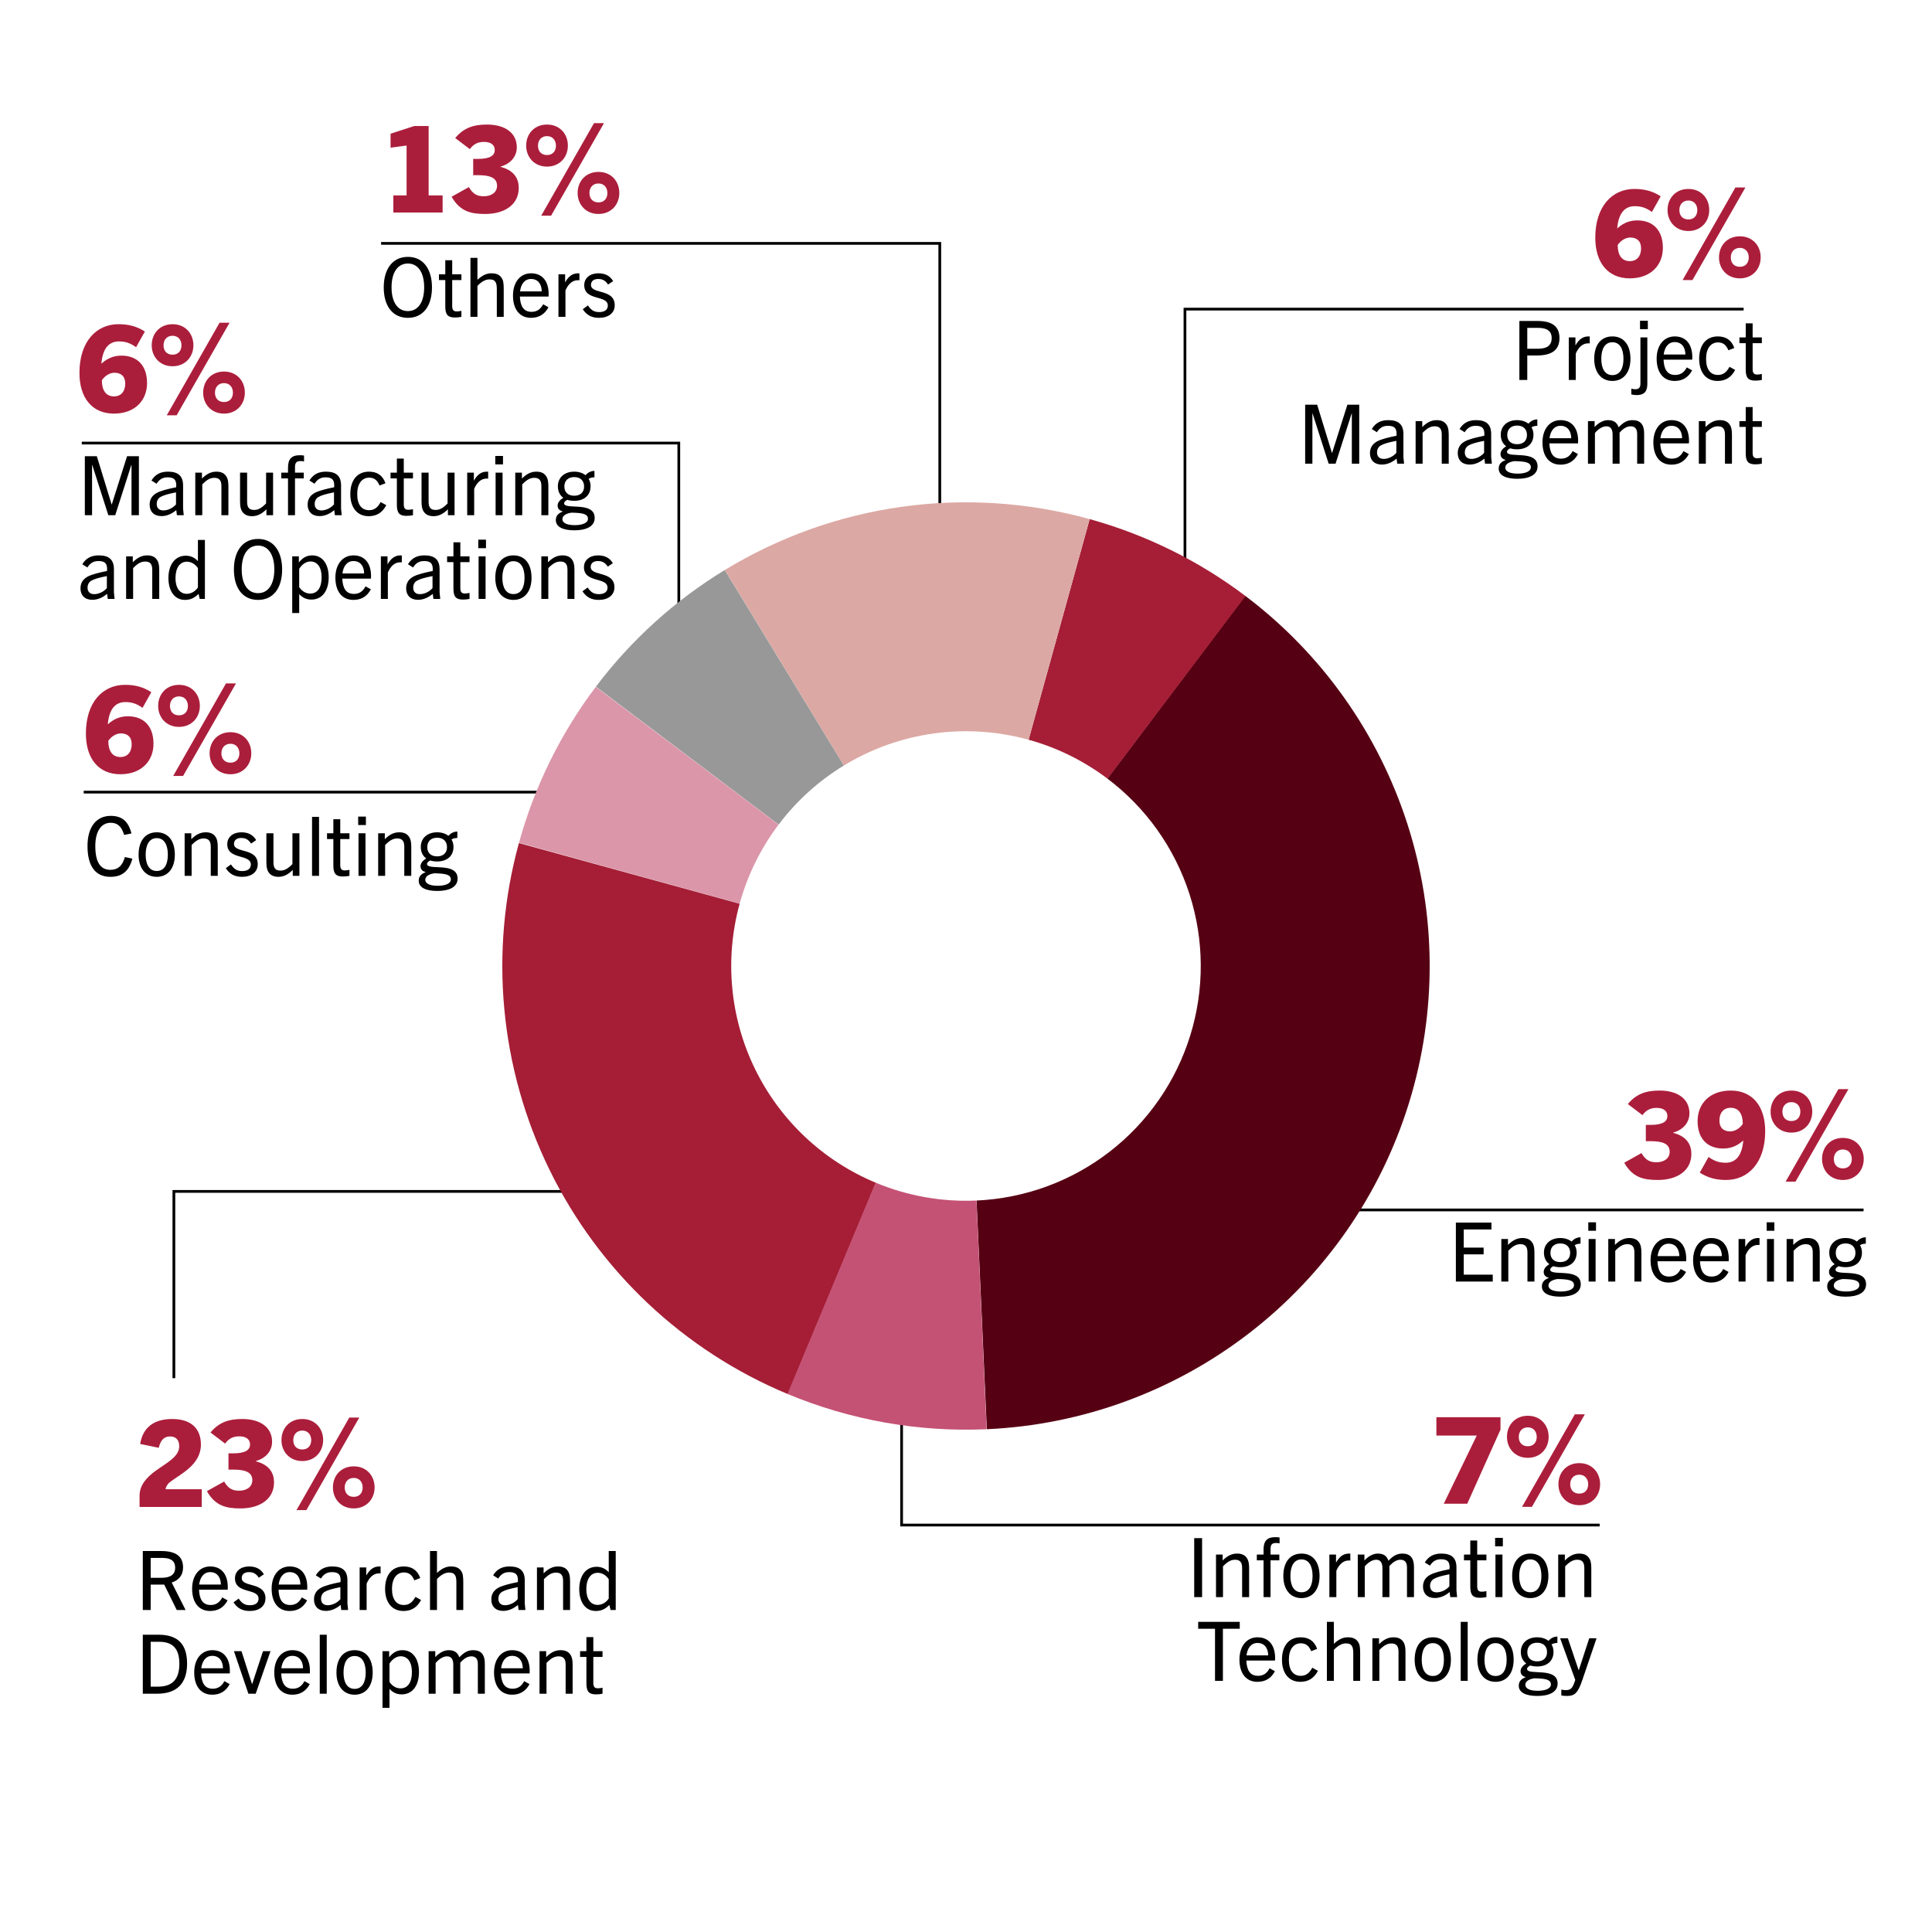 <svg width="300" height="300" viewBox="0 0 300 300" fill="none" xmlns="http://www.w3.org/2000/svg">
<rect width="300" height="300" fill="white"/>
<path d="M289.372 187.877H209" stroke="black" stroke-width="0.425"/>
<path d="M270.751 48H184V87.548" stroke="black" stroke-width="0.425"/>
<path d="M59.179 37.791H145.93V79.5" stroke="black" stroke-width="0.425"/>
<path d="M12.7 68.8H105.405V95" stroke="black" stroke-width="0.425"/>
<path d="M13 123H100.601" stroke="black" stroke-width="0.425"/>
<path d="M103 185H27V214" stroke="black" stroke-width="0.425"/>
<path d="M248.395 236.809H186.565H140L140 220.5" stroke="black" stroke-width="0.425"/>
<path d="M193.354 92.516C205.185 101.439 213.975 113.795 218.524 127.899C223.073 142.002 223.159 157.165 218.771 171.319C214.383 185.474 205.735 197.929 194.006 206.986C182.278 216.043 168.04 221.261 153.236 221.927L151.639 186.418C159.134 186.08 166.343 183.439 172.281 178.853C178.219 174.267 182.598 167.961 184.82 160.794C187.041 153.628 186.998 145.95 184.694 138.81C182.391 131.669 177.941 125.413 171.951 120.895L193.354 92.516Z" fill="#560013"/>
<path d="M169.205 80.609C177.95 83.029 186.16 87.081 193.401 92.551L171.974 120.913C168.308 118.143 164.152 116.092 159.723 114.866L169.205 80.609Z" fill="#A51E36"/>
<path d="M112.552 88.505C120.953 83.389 130.313 80.049 140.055 78.69C149.796 77.332 159.713 77.983 169.193 80.605L159.718 114.865C154.918 113.537 149.897 113.207 144.965 113.895C140.032 114.583 135.293 116.274 131.04 118.864L112.552 88.505Z" fill="#DCA8A3"/>
<path d="M92.533 106.624C98 99.38 104.787 93.236 112.536 88.514L131.032 118.869C127.108 121.26 123.672 124.371 120.904 128.038L92.533 106.624Z" fill="#989898"/>
<path d="M80.59 130.861C83.002 122.113 87.047 113.9 92.51 106.654L120.892 128.053C118.126 131.722 116.078 135.881 114.857 140.31L80.59 130.861Z" fill="#DB96A9"/>
<path d="M122.361 216.484C106.172 209.754 92.994 197.347 85.301 181.592C77.608 165.838 75.928 147.817 80.576 130.912L114.85 140.335C112.497 148.895 113.347 158.019 117.242 165.996C121.137 173.973 127.809 180.254 136.006 183.662L122.361 216.484Z" fill="#A51E36"/>
<path d="M153.204 221.929C142.616 222.4 132.054 220.529 122.273 216.447L135.961 183.643C140.914 185.71 146.261 186.657 151.622 186.418L153.204 221.929Z" fill="#C45274"/>
<path d="M262.634 179.183C262.634 181.765 260.464 183.225 257.433 183.225C255.281 183.225 253.541 182.888 252.212 180.549L254.888 179.052C255.562 180.212 256.254 180.474 257.227 180.474C258.368 180.474 259.266 179.894 259.266 178.846C259.266 177.611 258.181 177.2 256.329 177.2H255.562V174.674H256.273C258.125 174.674 258.911 174.187 258.911 173.289C258.911 172.559 258.368 172.035 257.246 172.035C256.46 172.035 255.711 172.241 255.038 173.158L252.774 171.437C254.084 169.846 255.618 169.341 257.713 169.341C260.464 169.341 262.335 170.613 262.335 172.877C262.335 174.206 261.474 175.403 259.809 175.871V175.909C261.549 176.358 262.634 177.387 262.634 179.183ZM270.693 177.125H270.656C269.552 178.135 268.429 178.341 267.569 178.341C265.155 178.341 263.602 176.844 263.602 174.075C263.602 171.399 265.473 169.341 268.747 169.341C272.097 169.341 274.099 171.736 274.099 175.665C274.099 180.511 271.479 183.225 268.036 183.225C266.54 183.225 265.23 182.925 263.939 182.083L265.305 179.651C266.278 180.362 267.082 180.549 267.962 180.549C269.196 180.549 270.45 179.875 270.693 177.125ZM270.619 174.524C270.619 172.971 270.001 172.017 268.729 172.017C267.625 172.017 266.989 172.803 266.989 174C266.989 175.123 267.625 175.684 268.673 175.684C269.384 175.684 270.151 175.216 270.619 174.524ZM278.172 174.075C279.052 174.075 279.557 173.476 279.557 172.615C279.557 171.792 279.052 171.137 278.172 171.137C277.274 171.137 276.769 171.792 276.769 172.615C276.769 173.476 277.274 174.075 278.172 174.075ZM278.172 175.871C276.189 175.871 274.935 174.393 274.935 172.615C274.935 170.8 276.189 169.341 278.172 169.341C280.156 169.341 281.409 170.8 281.409 172.615C281.409 174.393 280.156 175.871 278.172 175.871ZM278.808 183.486H277.274L285.469 169.116H287.023L278.808 183.486ZM286.162 181.428C287.041 181.428 287.546 180.83 287.546 179.969C287.546 179.146 287.041 178.491 286.162 178.491C285.264 178.491 284.758 179.146 284.758 179.969C284.758 180.83 285.264 181.428 286.162 181.428ZM286.162 183.225C284.178 183.225 282.925 181.746 282.925 179.969C282.925 178.154 284.178 176.694 286.162 176.694C288.145 176.694 289.399 178.154 289.399 179.969C289.399 181.746 288.145 183.225 286.162 183.225Z" fill="#AB1E3B"/>
<path d="M231.794 199H226.066V189.84H231.59V190.912H227.29V193.731H230.378V194.777H227.29V197.928H231.794V199ZM238.266 199H237.182V194.484C237.182 193.591 236.85 193.195 236.085 193.195C235.498 193.195 234.962 193.438 234.209 194.216V199H233.125V192.392H234.158V193.31C234.886 192.583 235.575 192.239 236.404 192.239C237.105 192.239 237.616 192.468 237.909 192.927C238.164 193.259 238.266 193.757 238.266 194.497V199ZM244.821 194.497C244.821 195.887 243.864 196.767 242.282 196.767C241.887 196.767 241.517 196.716 241.211 196.614C240.943 196.742 240.713 196.933 240.713 197.15C240.713 198.247 245.459 196.755 245.459 199.421C245.459 200.786 244.081 201.347 242.308 201.347C240.585 201.347 239.424 200.85 239.424 199.753C239.424 199.089 239.807 198.694 240.496 198.439V198.413C239.948 198.273 239.705 197.954 239.705 197.495C239.705 197.035 240.05 196.627 240.585 196.295C240.037 195.9 239.743 195.288 239.743 194.497C239.743 193.195 240.713 192.239 242.282 192.239C242.997 192.239 243.596 192.443 244.03 192.787C244.374 192.404 244.846 192.124 245.421 192.124V193.119C245.076 193.119 244.783 193.195 244.515 193.348C244.719 193.68 244.821 194.076 244.821 194.497ZM243.813 194.548C243.813 193.655 243.252 193.081 242.282 193.081C241.313 193.081 240.751 193.655 240.751 194.548C240.751 195.453 241.338 195.976 242.282 195.976C243.226 195.976 243.813 195.453 243.813 194.548ZM244.413 199.561C244.413 198.758 243.469 198.643 241.861 198.605C241.134 198.707 240.445 199.013 240.445 199.612C240.445 200.237 241.223 200.544 242.359 200.544C243.481 200.544 244.413 200.237 244.413 199.561ZM247.828 191.116H246.629V189.802H247.828V191.116ZM247.764 199H246.68V192.392H247.764V199ZM254.874 199H253.789V194.484C253.789 193.591 253.457 193.195 252.692 193.195C252.105 193.195 251.569 193.438 250.817 194.216V199H249.732V192.392H250.766V193.31C251.493 192.583 252.182 192.239 253.011 192.239C253.713 192.239 254.223 192.468 254.516 192.927C254.771 193.259 254.874 193.757 254.874 194.497V199ZM261.811 197.507C261.173 198.707 260.203 199.153 259.093 199.153C257.32 199.153 256.3 197.814 256.3 195.696C256.3 193.578 257.461 192.239 259.106 192.239C260.892 192.239 261.836 193.514 261.836 195.453C261.836 195.555 261.836 195.683 261.824 195.849H257.371C257.435 197.316 257.933 198.222 259.17 198.222C259.935 198.222 260.535 197.903 260.982 197.048L261.811 197.507ZM259.106 193.119C258.06 193.119 257.524 193.986 257.397 195.045H260.765C260.752 193.884 260.152 193.119 259.106 193.119ZM268.414 197.507C267.776 198.707 266.806 199.153 265.696 199.153C263.923 199.153 262.903 197.814 262.903 195.696C262.903 193.578 264.064 192.239 265.709 192.239C267.495 192.239 268.439 193.514 268.439 195.453C268.439 195.555 268.439 195.683 268.427 195.849H263.974C264.038 197.316 264.536 198.222 265.773 198.222C266.538 198.222 267.138 197.903 267.585 197.048L268.414 197.507ZM265.709 193.119C264.663 193.119 264.127 193.986 264 195.045H267.368C267.355 193.884 266.755 193.119 265.709 193.119ZM271.049 199H269.965V192.392H270.998V193.642C271.56 192.647 272.197 192.239 273.014 192.239C273.09 192.239 273.129 192.239 273.218 192.251V193.323C273.116 193.31 273.027 193.31 272.976 193.31C272.057 193.31 271.432 194.012 271.049 194.905V199ZM275.523 191.116H274.324V189.802H275.523V191.116ZM275.46 199H274.375V192.392H275.46V199ZM282.569 199H281.484V194.484C281.484 193.591 281.153 193.195 280.387 193.195C279.8 193.195 279.265 193.438 278.512 194.216V199H277.427V192.392H278.461V193.31C279.188 192.583 279.877 192.239 280.706 192.239C281.408 192.239 281.918 192.468 282.212 192.927C282.467 193.259 282.569 193.757 282.569 194.497V199ZM289.123 194.497C289.123 195.887 288.167 196.767 286.585 196.767C286.189 196.767 285.819 196.716 285.513 196.614C285.245 196.742 285.015 196.933 285.015 197.15C285.015 198.247 289.761 196.755 289.761 199.421C289.761 200.786 288.383 201.347 286.61 201.347C284.888 201.347 283.727 200.85 283.727 199.753C283.727 199.089 284.11 198.694 284.799 198.439V198.413C284.25 198.273 284.008 197.954 284.008 197.495C284.008 197.035 284.352 196.627 284.888 196.295C284.339 195.9 284.046 195.288 284.046 194.497C284.046 193.195 285.015 192.239 286.585 192.239C287.299 192.239 287.899 192.443 288.332 192.787C288.677 192.404 289.149 192.124 289.723 192.124V193.119C289.378 193.119 289.085 193.195 288.817 193.348C289.021 193.68 289.123 194.076 289.123 194.497ZM288.115 194.548C288.115 193.655 287.554 193.081 286.585 193.081C285.615 193.081 285.054 193.655 285.054 194.548C285.054 195.453 285.641 195.976 286.585 195.976C287.529 195.976 288.115 195.453 288.115 194.548ZM288.715 199.561C288.715 198.758 287.771 198.643 286.164 198.605C285.436 198.707 284.747 199.013 284.747 199.612C284.747 200.237 285.526 200.544 286.661 200.544C287.784 200.544 288.715 200.237 288.715 199.561Z" fill="black"/>
<path d="M257.874 30.482L256.508 32.915C255.535 32.204 254.731 32.017 253.851 32.017C252.616 32.017 251.363 32.69 251.12 35.441H251.157C252.261 34.43 253.384 34.224 254.244 34.224C256.658 34.224 258.211 35.721 258.211 38.491C258.211 41.166 256.34 43.224 253.066 43.224C249.716 43.224 247.714 40.83 247.714 36.9C247.714 32.054 250.334 29.341 253.777 29.341C255.273 29.341 256.583 29.64 257.874 30.482ZM251.194 38.042C251.194 39.595 251.812 40.549 253.084 40.549C254.188 40.549 254.824 39.763 254.824 38.566C254.824 37.443 254.188 36.882 253.14 36.882C252.429 36.882 251.662 37.349 251.194 38.042ZM262.172 34.075C263.052 34.075 263.557 33.476 263.557 32.615C263.557 31.792 263.052 31.137 262.172 31.137C261.274 31.137 260.769 31.792 260.769 32.615C260.769 33.476 261.274 34.075 262.172 34.075ZM262.172 35.871C260.189 35.871 258.935 34.393 258.935 32.615C258.935 30.8 260.189 29.341 262.172 29.341C264.156 29.341 265.409 30.8 265.409 32.615C265.409 34.393 264.156 35.871 262.172 35.871ZM262.808 43.486H261.274L269.469 29.116H271.023L262.808 43.486ZM270.162 41.428C271.041 41.428 271.546 40.83 271.546 39.969C271.546 39.145 271.041 38.491 270.162 38.491C269.264 38.491 268.758 39.145 268.758 39.969C268.758 40.83 269.264 41.428 270.162 41.428ZM270.162 43.224C268.178 43.224 266.925 41.746 266.925 39.969C266.925 38.154 268.178 36.694 270.162 36.694C272.145 36.694 273.399 38.154 273.399 39.969C273.399 41.746 272.145 43.224 270.162 43.224Z" fill="#AB1E3B"/>
<path d="M237.154 59H235.929V49.84H238.749C241.02 49.84 242.155 50.695 242.155 52.494C242.155 54.331 240.981 55.198 238.647 55.198H237.154V59ZM237.154 54.152H238.736C239.706 54.152 240.943 53.986 240.943 52.494C240.943 51.409 240.229 50.912 238.851 50.912H237.154V54.152ZM244.684 59H243.599V52.392H244.633V53.642C245.194 52.647 245.832 52.239 246.648 52.239C246.725 52.239 246.763 52.239 246.853 52.251V53.323C246.75 53.31 246.661 53.31 246.61 53.31C245.692 53.31 245.066 54.012 244.684 54.905V59ZM250.37 59.153C248.648 59.153 247.55 57.839 247.55 55.721C247.55 53.527 248.622 52.239 250.37 52.239C252.118 52.239 253.176 53.527 253.176 55.721C253.176 57.839 252.092 59.153 250.37 59.153ZM250.37 58.247C251.531 58.247 252.092 57.239 252.092 55.721C252.092 54.203 251.544 53.144 250.37 53.144C249.196 53.144 248.648 54.203 248.648 55.721C248.648 57.239 249.209 58.247 250.37 58.247ZM255.797 59.638C255.797 60.888 255.197 61.347 254.164 61.347C253.858 61.347 253.628 61.322 253.309 61.245V60.352C253.564 60.416 253.743 60.442 253.96 60.442C254.47 60.442 254.725 60.161 254.725 59.612V52.392H255.797V59.638ZM255.874 51.116H254.662V49.802H255.874V51.116ZM262.754 57.507C262.116 58.707 261.147 59.153 260.037 59.153C258.264 59.153 257.243 57.814 257.243 55.696C257.243 53.578 258.404 52.239 260.05 52.239C261.836 52.239 262.78 53.514 262.78 55.453C262.78 55.556 262.78 55.683 262.767 55.849H258.315C258.379 57.316 258.876 58.222 260.114 58.222C260.879 58.222 261.479 57.903 261.925 57.048L262.754 57.507ZM260.05 53.119C259.004 53.119 258.468 53.986 258.34 55.045H261.708C261.695 53.884 261.096 53.119 260.05 53.119ZM268.554 56.959L269.434 57.444C268.822 58.605 267.929 59.153 266.704 59.153C264.918 59.153 263.846 57.826 263.846 55.721C263.846 53.527 264.956 52.239 266.742 52.239C267.967 52.239 268.86 52.774 269.306 54.037L268.388 54.395C268.031 53.54 267.533 53.17 266.768 53.17C265.645 53.17 264.918 54.114 264.918 55.721C264.918 57.354 265.607 58.222 266.755 58.222C267.533 58.222 268.082 57.852 268.554 56.959ZM273.577 58.069V59C273.258 59.064 272.952 59.102 272.569 59.102C271.485 59.102 271.076 58.681 271.076 57.393V53.285H270.094V52.392H271.076V50.21H272.148V52.392H273.577V53.285H272.148V57.342C272.148 57.903 272.352 58.158 272.837 58.158C273.079 58.158 273.296 58.133 273.577 58.069ZM211.06 72H209.912V64.192H209.886L207.386 72H206.314L203.813 64.192H203.788V72H202.665V62.84H204.528L206.824 70.329H206.85L209.223 62.84H211.06V72ZM218.023 72H216.964L216.862 71.209C216.16 71.809 215.369 72.14 214.565 72.14C213.404 72.14 212.728 71.439 212.728 70.367C212.728 69.589 213.06 68.964 213.825 68.543C214.489 68.186 215.637 67.905 216.849 67.662C216.951 66.501 216.505 66.119 215.535 66.119C214.757 66.119 214.259 66.412 213.8 67.114L213.009 66.616C213.609 65.634 214.451 65.239 215.573 65.239C217.193 65.239 217.921 65.94 217.921 67.394V70.967L218.023 72ZM216.823 70.316V68.453C215.612 68.696 214.91 68.887 214.412 69.168C214.017 69.397 213.825 69.793 213.825 70.265C213.825 70.877 214.195 71.26 214.859 71.26C215.548 71.26 216.351 70.89 216.823 70.316ZM224.957 72H223.873V67.484C223.873 66.591 223.541 66.195 222.776 66.195C222.189 66.195 221.653 66.438 220.901 67.216V72H219.816V65.392H220.849V66.31C221.577 65.583 222.266 65.239 223.095 65.239C223.796 65.239 224.307 65.468 224.6 65.927C224.855 66.259 224.957 66.757 224.957 67.497V72ZM231.652 72H230.593L230.491 71.209C229.79 71.809 228.999 72.14 228.195 72.14C227.034 72.14 226.358 71.439 226.358 70.367C226.358 69.589 226.69 68.964 227.455 68.543C228.118 68.186 229.267 67.905 230.479 67.662C230.581 66.501 230.134 66.119 229.165 66.119C228.386 66.119 227.889 66.412 227.43 67.114L226.639 66.616C227.238 65.634 228.08 65.239 229.203 65.239C230.823 65.239 231.55 65.94 231.55 67.394V70.967L231.652 72ZM230.453 70.316V68.453C229.241 68.696 228.539 68.887 228.042 69.168C227.646 69.397 227.455 69.793 227.455 70.265C227.455 70.877 227.825 71.26 228.488 71.26C229.177 71.26 229.981 70.89 230.453 70.316ZM238.115 67.497C238.115 68.887 237.158 69.767 235.576 69.767C235.181 69.767 234.811 69.716 234.505 69.614C234.237 69.742 234.007 69.933 234.007 70.15C234.007 71.247 238.753 69.755 238.753 72.421C238.753 73.786 237.375 74.347 235.602 74.347C233.879 74.347 232.719 73.85 232.719 72.753C232.719 72.089 233.101 71.694 233.79 71.439V71.413C233.242 71.273 232.999 70.954 232.999 70.495C232.999 70.035 233.344 69.627 233.879 69.295C233.331 68.9 233.037 68.288 233.037 67.497C233.037 66.195 234.007 65.239 235.576 65.239C236.291 65.239 236.89 65.443 237.324 65.787C237.668 65.404 238.14 65.124 238.715 65.124V66.119C238.37 66.119 238.077 66.195 237.809 66.348C238.013 66.68 238.115 67.076 238.115 67.497ZM237.107 67.548C237.107 66.655 236.546 66.081 235.576 66.081C234.607 66.081 234.045 66.655 234.045 67.548C234.045 68.453 234.632 68.977 235.576 68.977C236.52 68.977 237.107 68.453 237.107 67.548ZM237.707 72.561C237.707 71.758 236.763 71.643 235.155 71.605C234.428 71.707 233.739 72.013 233.739 72.612C233.739 73.237 234.517 73.544 235.653 73.544C236.775 73.544 237.707 73.237 237.707 72.561ZM245.026 70.507C244.388 71.707 243.418 72.153 242.309 72.153C240.535 72.153 239.515 70.814 239.515 68.696C239.515 66.578 240.676 65.239 242.321 65.239C244.107 65.239 245.051 66.514 245.051 68.453C245.051 68.555 245.051 68.683 245.039 68.849H240.586C240.65 70.316 241.148 71.222 242.385 71.222C243.151 71.222 243.75 70.903 244.197 70.048L245.026 70.507ZM242.321 66.119C241.275 66.119 240.739 66.986 240.612 68.045H243.98C243.967 66.884 243.367 66.119 242.321 66.119ZM255.303 72H254.219V67.369C254.219 66.438 253.721 66.195 253.211 66.195C252.65 66.195 252.088 66.501 251.489 67.178V72H250.404V67.484C250.404 66.667 250.098 66.195 249.435 66.195C248.861 66.195 248.235 66.565 247.661 67.229V72H246.577V65.392H247.61V66.31C248.223 65.634 248.988 65.239 249.677 65.239C250.557 65.239 251.08 65.583 251.336 66.348C252.088 65.57 252.675 65.239 253.504 65.239C254.716 65.239 255.303 65.927 255.303 67.305V72ZM262.244 70.507C261.606 71.707 260.636 72.153 259.526 72.153C257.753 72.153 256.732 70.814 256.732 68.696C256.732 66.578 257.893 65.239 259.539 65.239C261.325 65.239 262.269 66.514 262.269 68.453C262.269 68.555 262.269 68.683 262.256 68.849H257.804C257.868 70.316 258.365 71.222 259.603 71.222C260.368 71.222 260.968 70.903 261.414 70.048L262.244 70.507ZM259.539 66.119C258.493 66.119 257.957 66.986 257.829 68.045H261.197C261.185 66.884 260.585 66.119 259.539 66.119ZM268.936 72H267.851V67.484C267.851 66.591 267.52 66.195 266.754 66.195C266.167 66.195 265.632 66.438 264.879 67.216V72H263.795V65.392H264.828V66.31C265.555 65.583 266.244 65.239 267.073 65.239C267.775 65.239 268.285 65.468 268.579 65.927C268.834 66.259 268.936 66.757 268.936 67.497V72ZM273.577 71.069V72C273.258 72.064 272.952 72.102 272.569 72.102C271.485 72.102 271.076 71.681 271.076 70.393V66.285H270.094V65.392H271.076V63.21H272.148V65.392H273.577V66.285H272.148V70.341C272.148 70.903 272.352 71.158 272.837 71.158C273.079 71.158 273.296 71.132 273.577 71.069Z" fill="black"/>
<path d="M68.73 33H61.077V30.343H63.135V22.597L60.647 22.933V20.763L64.333 19.566H66.559V30.343H68.73V33ZM80.549 29.183C80.549 31.765 78.379 33.224 75.348 33.224C73.196 33.224 71.456 32.888 70.127 30.549L72.803 29.052C73.477 30.212 74.169 30.474 75.142 30.474C76.283 30.474 77.181 29.894 77.181 28.846C77.181 27.611 76.096 27.2 74.244 27.2H73.477V24.674H74.188C76.04 24.674 76.826 24.187 76.826 23.289C76.826 22.559 76.283 22.035 75.161 22.035C74.375 22.035 73.626 22.241 72.953 23.158L70.689 21.437C71.999 19.846 73.533 19.341 75.629 19.341C78.379 19.341 80.25 20.613 80.25 22.877C80.25 24.206 79.389 25.403 77.724 25.871V25.909C79.464 26.358 80.549 27.387 80.549 29.183ZM84.941 24.075C85.82 24.075 86.326 23.476 86.326 22.615C86.326 21.792 85.82 21.137 84.941 21.137C84.043 21.137 83.538 21.792 83.538 22.615C83.538 23.476 84.043 24.075 84.941 24.075ZM84.941 25.871C82.958 25.871 81.704 24.393 81.704 22.615C81.704 20.8 82.958 19.341 84.941 19.341C86.924 19.341 88.178 20.8 88.178 22.615C88.178 24.393 86.924 25.871 84.941 25.871ZM85.577 33.486H84.043L92.238 19.116H93.791L85.577 33.486ZM92.931 31.428C93.81 31.428 94.315 30.829 94.315 29.969C94.315 29.145 93.81 28.491 92.931 28.491C92.032 28.491 91.527 29.145 91.527 29.969C91.527 30.829 92.032 31.428 92.931 31.428ZM92.931 33.224C90.947 33.224 89.694 31.746 89.694 29.969C89.694 28.154 90.947 26.694 92.931 26.694C94.914 26.694 96.168 28.154 96.168 29.969C96.168 31.746 94.914 33.224 92.931 33.224Z" fill="#AB1E3B"/>
<path d="M63.337 49.353C60.977 49.353 59.587 47.541 59.587 44.62C59.587 41.89 60.875 39.887 63.337 39.887C65.8 39.887 67.076 41.89 67.076 44.62C67.076 47.541 65.685 49.353 63.337 49.353ZM63.337 48.307C64.907 48.307 65.864 46.942 65.864 44.62C65.864 42.285 64.894 40.92 63.337 40.92C61.768 40.92 60.799 42.285 60.799 44.62C60.799 46.942 61.768 48.307 63.337 48.307ZM71.646 48.269V49.2C71.327 49.264 71.021 49.302 70.638 49.302C69.553 49.302 69.145 48.881 69.145 47.593V43.485H68.163V42.592H69.145V40.41H70.217V42.592H71.646V43.485H70.217V47.541C70.217 48.103 70.421 48.358 70.906 48.358C71.148 48.358 71.365 48.333 71.646 48.269ZM78.218 49.2H77.146V44.926C77.146 44.008 77.006 43.383 76.011 43.383C75.373 43.383 74.761 43.74 74.136 44.39V49.2H73.051V40.04H74.136V43.446C74.952 42.694 75.603 42.438 76.304 42.438C77.07 42.438 77.555 42.655 77.874 43.127C78.167 43.51 78.218 44.046 78.218 44.939V49.2ZM85.167 47.707C84.529 48.907 83.56 49.353 82.45 49.353C80.677 49.353 79.656 48.014 79.656 45.896C79.656 43.778 80.817 42.438 82.463 42.438C84.249 42.438 85.193 43.714 85.193 45.653C85.193 45.755 85.193 45.883 85.18 46.049H80.728C80.791 47.516 81.289 48.422 82.526 48.422C83.292 48.422 83.891 48.103 84.338 47.248L85.167 47.707ZM82.463 43.319C81.416 43.319 80.881 44.186 80.753 45.245H84.121C84.108 44.084 83.509 43.319 82.463 43.319ZM87.803 49.2H86.718V42.592H87.752V43.842C88.313 42.847 88.951 42.438 89.767 42.438C89.844 42.438 89.882 42.438 89.971 42.451V43.523C89.869 43.51 89.78 43.51 89.729 43.51C88.811 43.51 88.185 44.212 87.803 45.105V49.2ZM95.211 43.651L94.42 44.186C93.999 43.536 93.527 43.319 92.876 43.319C92.175 43.319 91.766 43.676 91.766 44.237C91.766 45.743 95.453 44.786 95.453 47.401C95.453 48.626 94.458 49.353 93.017 49.353C91.843 49.353 91.078 48.907 90.491 48.014L91.294 47.427C91.779 48.154 92.239 48.46 93.042 48.46C93.91 48.46 94.382 48.077 94.382 47.452C94.382 45.755 90.72 46.776 90.72 44.276C90.72 43.178 91.613 42.438 92.902 42.438C93.948 42.438 94.701 42.809 95.211 43.651Z" fill="black"/>
<path d="M22.497 51.482L21.131 53.915C20.158 53.204 19.353 53.017 18.474 53.017C17.239 53.017 15.985 53.69 15.742 56.441H15.78C16.884 55.43 18.006 55.224 18.867 55.224C21.281 55.224 22.834 56.721 22.834 59.491C22.834 62.166 20.963 64.225 17.688 64.225C14.339 64.225 12.337 61.83 12.337 57.9C12.337 53.054 14.956 50.341 18.399 50.341C19.896 50.341 21.206 50.64 22.497 51.482ZM15.817 59.042C15.817 60.595 16.434 61.549 17.707 61.549C18.811 61.549 19.447 60.763 19.447 59.566C19.447 58.443 18.811 57.882 17.763 57.882C17.052 57.882 16.285 58.349 15.817 59.042ZM26.795 55.075C27.674 55.075 28.18 54.476 28.18 53.615C28.18 52.792 27.674 52.137 26.795 52.137C25.897 52.137 25.392 52.792 25.392 53.615C25.392 54.476 25.897 55.075 26.795 55.075ZM26.795 56.871C24.811 56.871 23.558 55.393 23.558 53.615C23.558 51.8 24.811 50.341 26.795 50.341C28.778 50.341 30.032 51.8 30.032 53.615C30.032 55.393 28.778 56.871 26.795 56.871ZM27.431 64.487H25.897L34.092 50.116H35.645L27.431 64.487ZM34.784 62.428C35.664 62.428 36.169 61.83 36.169 60.969C36.169 60.145 35.664 59.491 34.784 59.491C33.886 59.491 33.381 60.145 33.381 60.969C33.381 61.83 33.886 62.428 34.784 62.428ZM34.784 64.225C32.801 64.225 31.547 62.746 31.547 60.969C31.547 59.154 32.801 57.694 34.784 57.694C36.768 57.694 38.021 59.154 38.021 60.969C38.021 62.746 36.768 64.225 34.784 64.225Z" fill="#AB1E3B"/>
<path d="M21.568 80H20.42V72.192H20.394L17.894 80H16.822L14.322 72.192H14.296V80H13.174V70.84H15.036L17.333 78.329H17.358L19.731 70.84H21.568V80ZM28.531 80H27.472L27.37 79.209C26.669 79.809 25.878 80.14 25.074 80.14C23.913 80.14 23.237 79.439 23.237 78.367C23.237 77.589 23.569 76.964 24.334 76.543C24.997 76.186 26.145 75.905 27.357 75.662C27.459 74.501 27.013 74.119 26.043 74.119C25.265 74.119 24.768 74.412 24.308 75.114L23.517 74.616C24.117 73.634 24.959 73.239 26.082 73.239C27.702 73.239 28.429 73.94 28.429 75.394V78.967L28.531 80ZM27.332 78.316V76.453C26.12 76.696 25.418 76.887 24.921 77.168C24.525 77.397 24.334 77.793 24.334 78.265C24.334 78.877 24.704 79.26 25.367 79.26C26.056 79.26 26.86 78.89 27.332 78.316ZM35.466 80H34.381V75.484C34.381 74.591 34.05 74.195 33.284 74.195C32.697 74.195 32.162 74.438 31.409 75.216V80H30.325V73.392H31.358V74.31C32.085 73.583 32.774 73.239 33.603 73.239C34.305 73.239 34.815 73.468 35.109 73.927C35.364 74.259 35.466 74.757 35.466 75.497V80ZM42.403 80H41.37V79.082C40.655 79.796 39.966 80.153 39.137 80.153C38.448 80.153 37.925 79.911 37.632 79.464C37.377 79.12 37.275 78.635 37.275 77.882V73.392H38.372V77.908C38.372 78.801 38.691 79.183 39.456 79.183C40.056 79.183 40.566 78.941 41.319 78.176V73.392H42.403V80ZM45.807 80H44.722V74.285H43.676V73.392H44.722V72.613C44.722 71.338 45.22 70.687 46.547 70.687C46.764 70.687 46.981 70.7 47.21 70.738V71.657C47.044 71.618 46.853 71.593 46.687 71.593C46.113 71.593 45.807 71.771 45.807 72.524V73.392H47.172V74.285H45.807V80ZM53.062 80H52.003L51.901 79.209C51.199 79.809 50.408 80.14 49.605 80.14C48.444 80.14 47.767 79.439 47.767 78.367C47.767 77.589 48.099 76.964 48.865 76.543C49.528 76.186 50.676 75.905 51.888 75.662C51.99 74.501 51.544 74.119 50.574 74.119C49.796 74.119 49.298 74.412 48.839 75.114L48.048 74.616C48.648 73.634 49.49 73.239 50.612 73.239C52.233 73.239 52.96 73.94 52.96 75.394V78.967L53.062 80ZM51.863 78.316V76.453C50.651 76.696 49.949 76.887 49.452 77.168C49.056 77.397 48.865 77.793 48.865 78.265C48.865 78.877 49.235 79.26 49.898 79.26C50.587 79.26 51.391 78.89 51.863 78.316ZM59.104 77.959L59.984 78.444C59.371 79.605 58.478 80.153 57.254 80.153C55.468 80.153 54.396 78.826 54.396 76.721C54.396 74.527 55.506 73.239 57.292 73.239C58.517 73.239 59.41 73.774 59.856 75.037L58.938 75.394C58.581 74.54 58.083 74.17 57.318 74.17C56.195 74.17 55.468 75.114 55.468 76.721C55.468 78.354 56.157 79.222 57.305 79.222C58.083 79.222 58.632 78.852 59.104 77.959ZM64.127 79.069V80C63.808 80.064 63.502 80.102 63.119 80.102C62.035 80.102 61.626 79.681 61.626 78.393V74.285H60.644V73.392H61.626V71.21H62.698V73.392H64.127V74.285H62.698V78.341C62.698 78.903 62.902 79.158 63.387 79.158C63.629 79.158 63.846 79.132 64.127 79.069ZM70.584 80H69.551V79.082C68.837 79.796 68.147 80.153 67.318 80.153C66.629 80.153 66.106 79.911 65.813 79.464C65.558 79.12 65.456 78.635 65.456 77.882V73.392H66.553V77.908C66.553 78.801 66.872 79.183 67.637 79.183C68.237 79.183 68.747 78.941 69.5 78.176V73.392H70.584V80ZM73.631 80H72.546V73.392H73.58V74.642C74.141 73.647 74.779 73.239 75.595 73.239C75.672 73.239 75.71 73.239 75.8 73.251V74.323C75.698 74.31 75.608 74.31 75.557 74.31C74.639 74.31 74.013 75.012 73.631 75.905V80ZM78.105 72.116H76.906V70.802H78.105V72.116ZM78.041 80H76.957V73.392H78.041V80ZM85.15 80H84.066V75.484C84.066 74.591 83.734 74.195 82.969 74.195C82.382 74.195 81.846 74.438 81.093 75.216V80H80.009V73.392H81.042V74.31C81.77 73.583 82.459 73.239 83.288 73.239C83.989 73.239 84.5 73.468 84.793 73.927C85.048 74.259 85.15 74.757 85.15 75.497V80ZM91.705 75.497C91.705 76.887 90.748 77.767 89.166 77.767C88.771 77.767 88.401 77.716 88.094 77.614C87.827 77.742 87.597 77.933 87.597 78.15C87.597 79.247 92.343 77.755 92.343 80.421C92.343 81.786 90.965 82.347 89.192 82.347C87.469 82.347 86.308 81.85 86.308 80.753C86.308 80.089 86.691 79.694 87.38 79.439V79.413C86.832 79.273 86.589 78.954 86.589 78.495C86.589 78.035 86.934 77.627 87.469 77.295C86.921 76.9 86.627 76.288 86.627 75.497C86.627 74.195 87.597 73.239 89.166 73.239C89.88 73.239 90.48 73.443 90.914 73.787C91.258 73.404 91.73 73.124 92.305 73.124V74.119C91.96 74.119 91.667 74.195 91.399 74.348C91.603 74.68 91.705 75.076 91.705 75.497ZM90.697 75.548C90.697 74.655 90.136 74.081 89.166 74.081C88.197 74.081 87.635 74.655 87.635 75.548C87.635 76.453 88.222 76.977 89.166 76.977C90.11 76.977 90.697 76.453 90.697 75.548ZM91.297 80.561C91.297 79.758 90.353 79.643 88.745 79.605C88.018 79.707 87.329 80.013 87.329 80.612C87.329 81.237 88.107 81.544 89.243 81.544C90.365 81.544 91.297 81.237 91.297 80.561ZM17.792 93H16.733L16.631 92.209C15.929 92.809 15.138 93.14 14.335 93.14C13.174 93.14 12.498 92.439 12.498 91.367C12.498 90.589 12.829 89.964 13.595 89.543C14.258 89.186 15.406 88.905 16.618 88.662C16.72 87.501 16.274 87.119 15.304 87.119C14.526 87.119 14.028 87.412 13.569 88.114L12.778 87.616C13.378 86.634 14.22 86.239 15.342 86.239C16.963 86.239 17.69 86.94 17.69 88.394V91.967L17.792 93ZM16.593 91.316V89.453C15.381 89.696 14.679 89.887 14.181 90.168C13.786 90.397 13.595 90.793 13.595 91.265C13.595 91.877 13.965 92.26 14.628 92.26C15.317 92.26 16.121 91.89 16.593 91.316ZM24.727 93H23.642V88.484C23.642 87.591 23.311 87.195 22.545 87.195C21.958 87.195 21.422 87.438 20.67 88.216V93H19.585V86.392H20.619V87.31C21.346 86.583 22.035 86.239 22.864 86.239C23.566 86.239 24.076 86.468 24.369 86.927C24.625 87.259 24.727 87.757 24.727 88.497V93ZM31.817 93H31.013L30.835 92.222C30.171 92.86 29.584 93.153 28.717 93.153C27.122 93.153 26.153 91.788 26.153 89.76C26.153 87.629 27.237 86.29 28.845 86.29C29.597 86.29 30.197 86.558 30.733 87.132V83.84H31.817V93ZM30.733 91.214V88.216C30.299 87.578 29.686 87.221 29.023 87.221C27.913 87.221 27.25 88.203 27.25 89.772C27.25 91.29 27.926 92.209 29.01 92.209C29.648 92.209 30.337 91.839 30.733 91.214ZM40.071 93.153C37.711 93.153 36.32 91.341 36.32 88.42C36.32 85.69 37.609 83.687 40.071 83.687C42.533 83.687 43.809 85.69 43.809 88.42C43.809 91.341 42.418 93.153 40.071 93.153ZM40.071 92.107C41.64 92.107 42.597 90.742 42.597 88.42C42.597 86.085 41.627 84.72 40.071 84.72C38.502 84.72 37.532 86.085 37.532 88.42C37.532 90.742 38.502 92.107 40.071 92.107ZM46.459 95.194H45.374V86.392H46.408V87.336C46.995 86.621 47.594 86.239 48.487 86.239C50.069 86.239 51.039 87.591 51.039 89.619C51.039 91.763 50.018 93.102 48.347 93.102C47.594 93.102 46.995 92.821 46.459 92.26V95.194ZM46.459 88.318V91.176C46.893 91.814 47.505 92.171 48.168 92.171C49.342 92.171 49.942 91.188 49.942 89.619C49.942 88.088 49.278 87.183 48.194 87.183C47.645 87.183 46.969 87.514 46.459 88.318ZM57.59 91.507C56.952 92.707 55.983 93.153 54.873 93.153C53.099 93.153 52.079 91.814 52.079 89.696C52.079 87.578 53.24 86.239 54.885 86.239C56.672 86.239 57.615 87.514 57.615 89.453C57.615 89.555 57.615 89.683 57.603 89.849H53.15C53.214 91.316 53.712 92.222 54.949 92.222C55.715 92.222 56.314 91.903 56.761 91.048L57.59 91.507ZM54.885 87.119C53.839 87.119 53.303 87.986 53.176 89.045H56.544C56.531 87.884 55.931 87.119 54.885 87.119ZM60.225 93H59.141V86.392H60.174V87.642C60.736 86.647 61.374 86.239 62.19 86.239C62.267 86.239 62.305 86.239 62.394 86.251V87.323C62.292 87.31 62.203 87.31 62.152 87.31C61.233 87.31 60.608 88.012 60.225 88.905V93ZM68.361 93H67.302L67.2 92.209C66.498 92.809 65.707 93.14 64.904 93.14C63.743 93.14 63.067 92.439 63.067 91.367C63.067 90.589 63.398 89.964 64.164 89.543C64.827 89.186 65.975 88.905 67.187 88.662C67.289 87.501 66.843 87.119 65.873 87.119C65.095 87.119 64.597 87.412 64.138 88.114L63.347 87.616C63.947 86.634 64.789 86.239 65.912 86.239C67.532 86.239 68.259 86.94 68.259 88.394V91.967L68.361 93ZM67.162 91.316V89.453C65.95 89.696 65.248 89.887 64.751 90.168C64.355 90.397 64.164 90.793 64.164 91.265C64.164 91.877 64.534 92.26 65.197 92.26C65.886 92.26 66.69 91.89 67.162 91.316ZM72.91 92.069V93C72.591 93.064 72.285 93.102 71.902 93.102C70.818 93.102 70.409 92.681 70.409 91.393V87.285H69.427V86.392H70.409V84.21H71.481V86.392H72.91V87.285H71.481V91.341C71.481 91.903 71.685 92.158 72.17 92.158C72.412 92.158 72.629 92.132 72.91 92.069ZM75.464 85.116H74.264V83.802H75.464V85.116ZM75.4 93H74.316V86.392H75.4V93ZM79.728 93.153C78.006 93.153 76.909 91.839 76.909 89.721C76.909 87.527 77.98 86.239 79.728 86.239C81.476 86.239 82.535 87.527 82.535 89.721C82.535 91.839 81.45 93.153 79.728 93.153ZM79.728 92.247C80.889 92.247 81.45 91.24 81.45 89.721C81.45 88.203 80.902 87.144 79.728 87.144C78.554 87.144 78.006 88.203 78.006 89.721C78.006 91.24 78.567 92.247 79.728 92.247ZM89.199 93H88.115V88.484C88.115 87.591 87.783 87.195 87.018 87.195C86.431 87.195 85.895 87.438 85.142 88.216V93H84.058V86.392H85.091V87.31C85.819 86.583 86.507 86.239 87.337 86.239C88.038 86.239 88.549 86.468 88.842 86.927C89.097 87.259 89.199 87.757 89.199 88.497V93ZM95.167 87.451L94.376 87.986C93.955 87.336 93.483 87.119 92.832 87.119C92.131 87.119 91.722 87.476 91.722 88.037C91.722 89.543 95.409 88.586 95.409 91.201C95.409 92.426 94.414 93.153 92.973 93.153C91.799 93.153 91.034 92.707 90.447 91.814L91.251 91.227C91.735 91.954 92.195 92.26 92.998 92.26C93.866 92.26 94.338 91.877 94.338 91.252C94.338 89.555 90.676 90.576 90.676 88.076C90.676 86.978 91.569 86.239 92.858 86.239C93.904 86.239 94.657 86.609 95.167 87.451Z" fill="black"/>
<path d="M23.497 107.482L22.131 109.915C21.158 109.204 20.353 109.017 19.474 109.017C18.239 109.017 16.985 109.69 16.742 112.441H16.78C17.884 111.43 19.006 111.225 19.867 111.225C22.281 111.225 23.834 112.721 23.834 115.491C23.834 118.166 21.963 120.225 18.688 120.225C15.339 120.225 13.337 117.83 13.337 113.9C13.337 109.054 15.956 106.341 19.399 106.341C20.896 106.341 22.206 106.64 23.497 107.482ZM16.817 115.042C16.817 116.595 17.434 117.549 18.707 117.549C19.811 117.549 20.447 116.763 20.447 115.565C20.447 114.443 19.811 113.882 18.763 113.882C18.052 113.882 17.285 114.349 16.817 115.042ZM27.795 111.075C28.674 111.075 29.18 110.476 29.18 109.615C29.18 108.792 28.674 108.137 27.795 108.137C26.897 108.137 26.392 108.792 26.392 109.615C26.392 110.476 26.897 111.075 27.795 111.075ZM27.795 112.871C25.811 112.871 24.558 111.393 24.558 109.615C24.558 107.8 25.811 106.341 27.795 106.341C29.778 106.341 31.032 107.8 31.032 109.615C31.032 111.393 29.778 112.871 27.795 112.871ZM28.431 120.486H26.897L35.092 106.116H36.645L28.431 120.486ZM35.784 118.428C36.664 118.428 37.169 117.83 37.169 116.969C37.169 116.146 36.664 115.491 35.784 115.491C34.886 115.491 34.381 116.146 34.381 116.969C34.381 117.83 34.886 118.428 35.784 118.428ZM35.784 120.225C33.801 120.225 32.547 118.746 32.547 116.969C32.547 115.154 33.801 113.694 35.784 113.694C37.768 113.694 39.021 115.154 39.021 116.969C39.021 118.746 37.768 120.225 35.784 120.225Z" fill="#AB1E3B"/>
<path d="M19.392 133.079L20.552 133.334C19.991 135.464 18.766 136.153 17.133 136.153C14.71 136.153 13.587 134.354 13.587 131.369C13.587 128.397 14.965 126.687 17.197 126.687C18.881 126.687 19.927 127.478 20.412 129.417L19.277 129.647C18.881 128.294 18.205 127.759 17.184 127.759C15.705 127.759 14.799 129.111 14.799 131.369C14.799 133.806 15.552 135.069 17.146 135.069C18.243 135.069 19.009 134.495 19.392 133.079ZM24.341 136.153C22.619 136.153 21.521 134.839 21.521 132.721C21.521 130.527 22.593 129.239 24.341 129.239C26.089 129.239 27.148 130.527 27.148 132.721C27.148 134.839 26.063 136.153 24.341 136.153ZM24.341 135.247C25.502 135.247 26.063 134.239 26.063 132.721C26.063 131.203 25.515 130.144 24.341 130.144C23.167 130.144 22.619 131.203 22.619 132.721C22.619 134.239 23.18 135.247 24.341 135.247ZM33.812 136H32.728V131.484C32.728 130.591 32.396 130.195 31.631 130.195C31.044 130.195 30.508 130.438 29.755 131.216V136H28.671V129.392H29.704V130.31C30.431 129.583 31.12 129.239 31.95 129.239C32.651 129.239 33.161 129.468 33.455 129.927C33.71 130.259 33.812 130.757 33.812 131.497V136ZM39.78 130.45L38.989 130.986C38.568 130.336 38.096 130.119 37.445 130.119C36.744 130.119 36.335 130.476 36.335 131.037C36.335 132.543 40.022 131.586 40.022 134.201C40.022 135.426 39.027 136.153 37.586 136.153C36.412 136.153 35.647 135.707 35.06 134.814L35.863 134.227C36.348 134.954 36.807 135.26 37.611 135.26C38.479 135.26 38.951 134.877 38.951 134.252C38.951 132.555 35.289 133.576 35.289 131.076C35.289 129.978 36.182 129.239 37.471 129.239C38.517 129.239 39.27 129.608 39.78 130.45ZM46.493 136H45.459V135.081C44.745 135.796 44.056 136.153 43.227 136.153C42.538 136.153 42.015 135.911 41.721 135.464C41.466 135.12 41.364 134.635 41.364 133.882V129.392H42.462V133.908C42.462 134.801 42.78 135.184 43.546 135.184C44.145 135.184 44.656 134.941 45.408 134.176V129.392H46.493V136ZM49.539 136H48.455V126.84H49.539V136ZM54.263 135.069V136C53.944 136.064 53.638 136.102 53.255 136.102C52.171 136.102 51.763 135.681 51.763 134.393V130.285H50.78V129.392H51.763V127.21H52.834V129.392H54.263V130.285H52.834V134.342C52.834 134.903 53.038 135.158 53.523 135.158C53.765 135.158 53.982 135.132 54.263 135.069ZM56.817 128.116H55.617V126.802H56.817V128.116ZM56.753 136H55.669V129.392H56.753V136ZM63.862 136H62.778V131.484C62.778 130.591 62.446 130.195 61.681 130.195C61.094 130.195 60.558 130.438 59.805 131.216V136H58.721V129.392H59.754V130.31C60.481 129.583 61.17 129.239 61.999 129.239C62.701 129.239 63.211 129.468 63.505 129.927C63.76 130.259 63.862 130.757 63.862 131.497V136ZM70.417 131.497C70.417 132.887 69.46 133.767 67.878 133.767C67.482 133.767 67.112 133.716 66.806 133.614C66.538 133.742 66.309 133.933 66.309 134.15C66.309 135.247 71.055 133.755 71.055 136.421C71.055 137.786 69.677 138.347 67.903 138.347C66.181 138.347 65.02 137.85 65.02 136.753C65.02 136.089 65.403 135.694 66.092 135.439V135.413C65.543 135.273 65.301 134.954 65.301 134.495C65.301 134.035 65.645 133.627 66.181 133.295C65.633 132.9 65.339 132.288 65.339 131.497C65.339 130.195 66.309 129.239 67.878 129.239C68.592 129.239 69.192 129.443 69.626 129.787C69.97 129.404 70.442 129.124 71.016 129.124V130.119C70.672 130.119 70.378 130.195 70.11 130.348C70.315 130.68 70.417 131.076 70.417 131.497ZM69.409 131.548C69.409 130.655 68.847 130.081 67.878 130.081C66.908 130.081 66.347 130.655 66.347 131.548C66.347 132.453 66.934 132.976 67.878 132.976C68.822 132.976 69.409 132.453 69.409 131.548ZM70.008 136.561C70.008 135.758 69.064 135.643 67.457 135.605C66.73 135.707 66.041 136.013 66.041 136.612C66.041 137.237 66.819 137.544 67.954 137.544C69.077 137.544 70.008 137.237 70.008 136.561Z" fill="black"/>
<path d="M31.328 234H21.674V232.204C21.674 230.613 22.796 229.397 24.087 228.443C25.827 227.17 27.829 226.235 27.829 224.57C27.829 223.578 27.306 223.054 26.407 223.054C25.584 223.054 24.967 223.484 24.649 224.813L21.767 224.214C22.16 221.707 23.863 220.341 26.726 220.341C29.776 220.341 31.198 221.913 31.198 224.326C31.198 227.489 27.942 228.929 26.407 230.127C25.977 230.464 25.734 230.913 25.715 231.249H31.328V234ZM42.55 230.183C42.55 232.765 40.379 234.225 37.348 234.225C35.196 234.225 33.456 233.888 32.127 231.549L34.803 230.052C35.477 231.212 36.169 231.474 37.142 231.474C38.283 231.474 39.181 230.894 39.181 229.846C39.181 228.611 38.096 228.2 36.244 228.2H35.477V225.674H36.188C38.04 225.674 38.826 225.187 38.826 224.289C38.826 223.559 38.283 223.035 37.161 223.035C36.375 223.035 35.626 223.241 34.953 224.158L32.689 222.437C33.999 220.846 35.533 220.341 37.629 220.341C40.379 220.341 42.25 221.613 42.25 223.877C42.25 225.206 41.389 226.403 39.724 226.871V226.909C41.464 227.358 42.55 228.387 42.55 230.183ZM46.941 225.075C47.821 225.075 48.326 224.476 48.326 223.615C48.326 222.792 47.821 222.137 46.941 222.137C46.043 222.137 45.538 222.792 45.538 223.615C45.538 224.476 46.043 225.075 46.941 225.075ZM46.941 226.871C44.958 226.871 43.704 225.393 43.704 223.615C43.704 221.8 44.958 220.341 46.941 220.341C48.924 220.341 50.178 221.8 50.178 223.615C50.178 225.393 48.924 226.871 46.941 226.871ZM47.577 234.486H46.043L54.238 220.116H55.791L47.577 234.486ZM54.931 232.428C55.81 232.428 56.315 231.83 56.315 230.969C56.315 230.146 55.81 229.491 54.931 229.491C54.032 229.491 53.527 230.146 53.527 230.969C53.527 231.83 54.032 232.428 54.931 232.428ZM54.931 234.225C52.947 234.225 51.694 232.746 51.694 230.969C51.694 229.154 52.947 227.694 54.931 227.694C56.914 227.694 58.168 229.154 58.168 230.969C58.168 232.746 56.914 234.225 54.931 234.225Z" fill="#AB1E3B"/>
<path d="M28.82 250H27.442L25.503 246.058H23.398V250H22.174V240.84H25.006C27.379 240.84 28.425 241.72 28.425 243.379C28.425 244.629 27.749 245.382 26.664 245.739L28.82 250ZM23.398 244.999H25.044C25.835 244.999 27.2 244.871 27.2 243.443C27.2 242.078 26.09 241.912 25.108 241.912H23.398V244.999ZM35.344 248.507C34.706 249.707 33.737 250.153 32.627 250.153C30.854 250.153 29.833 248.814 29.833 246.696C29.833 244.578 30.994 243.239 32.639 243.239C34.426 243.239 35.37 244.514 35.37 246.453C35.37 246.555 35.37 246.683 35.357 246.849H30.904C30.968 248.316 31.466 249.222 32.703 249.222C33.469 249.222 34.068 248.903 34.515 248.048L35.344 248.507ZM32.639 244.119C31.593 244.119 31.058 244.986 30.93 246.045H34.298C34.285 244.884 33.686 244.119 32.639 244.119ZM40.977 244.45L40.187 244.986C39.766 244.336 39.294 244.119 38.643 244.119C37.941 244.119 37.533 244.476 37.533 245.037C37.533 246.543 41.22 245.586 41.22 248.201C41.22 249.426 40.225 250.153 38.783 250.153C37.61 250.153 36.844 249.707 36.257 248.814L37.061 248.227C37.546 248.954 38.005 249.26 38.809 249.26C39.676 249.26 40.148 248.877 40.148 248.252C40.148 246.555 36.487 247.576 36.487 245.076C36.487 243.978 37.38 243.239 38.668 243.239C39.715 243.239 40.467 243.608 40.977 244.45ZM47.691 248.507C47.053 249.707 46.083 250.153 44.973 250.153C43.2 250.153 42.179 248.814 42.179 246.696C42.179 244.578 43.34 243.239 44.986 243.239C46.772 243.239 47.716 244.514 47.716 246.453C47.716 246.555 47.716 246.683 47.703 246.849H43.251C43.315 248.316 43.812 249.222 45.05 249.222C45.815 249.222 46.415 248.903 46.861 248.048L47.691 248.507ZM44.986 244.119C43.94 244.119 43.404 244.986 43.276 246.045H46.644C46.632 244.884 46.032 244.119 44.986 244.119ZM54.051 250H52.992L52.89 249.209C52.188 249.809 51.398 250.14 50.594 250.14C49.433 250.14 48.757 249.439 48.757 248.367C48.757 247.589 49.088 246.964 49.854 246.543C50.517 246.186 51.665 245.905 52.877 245.662C52.98 244.502 52.533 244.119 51.563 244.119C50.785 244.119 50.288 244.412 49.828 245.114L49.037 244.616C49.637 243.634 50.479 243.239 51.602 243.239C53.222 243.239 53.949 243.94 53.949 245.395V248.967L54.051 250ZM52.852 248.316V246.453C51.64 246.696 50.938 246.887 50.441 247.168C50.045 247.397 49.854 247.793 49.854 248.265C49.854 248.877 50.224 249.26 50.887 249.26C51.576 249.26 52.38 248.89 52.852 248.316ZM56.929 250H55.844V243.392H56.878V244.642C57.439 243.647 58.077 243.239 58.894 243.239C58.97 243.239 59.008 243.239 59.098 243.251V244.323C58.996 244.31 58.906 244.31 58.855 244.31C57.937 244.31 57.312 245.012 56.929 245.905V250ZM64.503 247.959L65.383 248.444C64.771 249.605 63.878 250.153 62.653 250.153C60.867 250.153 59.796 248.826 59.796 246.721C59.796 244.527 60.906 243.239 62.691 243.239C63.916 243.239 64.809 243.774 65.256 245.037L64.337 245.395C63.98 244.54 63.483 244.17 62.717 244.17C61.594 244.17 60.867 245.114 60.867 246.721C60.867 248.354 61.556 249.222 62.704 249.222C63.483 249.222 64.031 248.852 64.503 247.959ZM71.937 250H70.866V245.726C70.866 244.808 70.725 244.183 69.73 244.183C69.093 244.183 68.48 244.54 67.855 245.19V250H66.771V240.84H67.855V244.246C68.671 243.494 69.322 243.239 70.024 243.239C70.789 243.239 71.274 243.455 71.593 243.927C71.886 244.31 71.937 244.846 71.937 245.739V250ZM81.584 250H80.525L80.423 249.209C79.722 249.809 78.931 250.14 78.127 250.14C76.966 250.14 76.29 249.439 76.29 248.367C76.29 247.589 76.622 246.964 77.387 246.543C78.05 246.186 79.199 245.905 80.411 245.662C80.513 244.502 80.066 244.119 79.097 244.119C78.318 244.119 77.821 244.412 77.362 245.114L76.571 244.616C77.17 243.634 78.012 243.239 79.135 243.239C80.755 243.239 81.482 243.94 81.482 245.395V248.967L81.584 250ZM80.385 248.316V246.453C79.173 246.696 78.472 246.887 77.974 247.168C77.579 247.397 77.387 247.793 77.387 248.265C77.387 248.877 77.757 249.26 78.421 249.26C79.109 249.26 79.913 248.89 80.385 248.316ZM88.519 250H87.435V245.484C87.435 244.591 87.103 244.195 86.338 244.195C85.751 244.195 85.215 244.438 84.462 245.216V250H83.378V243.392H84.411V244.31C85.138 243.583 85.827 243.239 86.656 243.239C87.358 243.239 87.868 243.468 88.162 243.927C88.417 244.259 88.519 244.757 88.519 245.497V250ZM95.609 250H94.806L94.627 249.222C93.964 249.86 93.377 250.153 92.509 250.153C90.915 250.153 89.945 248.788 89.945 246.76C89.945 244.629 91.029 243.29 92.637 243.29C93.39 243.29 93.989 243.557 94.525 244.132V240.84H95.609V250ZM94.525 248.214V245.216C94.091 244.578 93.479 244.221 92.816 244.221C91.706 244.221 91.042 245.203 91.042 246.772C91.042 248.29 91.718 249.209 92.803 249.209C93.441 249.209 94.13 248.839 94.525 248.214ZM24.393 263H22.174V253.84H24.636C27.698 253.84 29.05 255.397 29.05 258.318C29.05 261.418 27.455 263 24.393 263ZM23.398 261.903H24.508C26.792 261.903 27.851 260.742 27.851 258.344C27.851 256.034 26.843 254.937 24.751 254.937H23.398V261.903ZM35.668 261.507C35.03 262.707 34.061 263.153 32.951 263.153C31.177 263.153 30.157 261.814 30.157 259.696C30.157 257.578 31.318 256.239 32.963 256.239C34.749 256.239 35.694 257.514 35.694 259.453C35.694 259.555 35.694 259.683 35.681 259.849H31.228C31.292 261.316 31.79 262.222 33.027 262.222C33.793 262.222 34.392 261.903 34.839 261.048L35.668 261.507ZM32.963 257.119C31.917 257.119 31.381 257.986 31.254 259.045H34.622C34.609 257.884 34.01 257.119 32.963 257.119ZM39.707 263H38.571L36.326 256.392H37.5L39.133 261.495H39.158L40.842 256.392H42.003L39.707 263ZM48.102 261.507C47.464 262.707 46.494 263.153 45.384 263.153C43.611 263.153 42.59 261.814 42.59 259.696C42.59 257.578 43.751 256.239 45.397 256.239C47.183 256.239 48.127 257.514 48.127 259.453C48.127 259.555 48.127 259.683 48.114 259.849H43.662C43.726 261.316 44.223 262.222 45.461 262.222C46.226 262.222 46.826 261.903 47.272 261.048L48.102 261.507ZM45.397 257.119C44.351 257.119 43.815 257.986 43.688 259.045H47.056C47.043 257.884 46.443 257.119 45.397 257.119ZM50.737 263H49.653V253.84H50.737V263ZM55.065 263.153C53.343 263.153 52.246 261.839 52.246 259.721C52.246 257.527 53.317 256.239 55.065 256.239C56.813 256.239 57.872 257.527 57.872 259.721C57.872 261.839 56.787 263.153 55.065 263.153ZM55.065 262.247C56.226 262.247 56.787 261.239 56.787 259.721C56.787 258.203 56.239 257.144 55.065 257.144C53.891 257.144 53.343 258.203 53.343 259.721C53.343 261.239 53.904 262.247 55.065 262.247ZM60.48 265.194H59.395V256.392H60.428V257.336C61.015 256.621 61.615 256.239 62.508 256.239C64.09 256.239 65.059 257.591 65.059 259.619C65.059 261.763 64.039 263.102 62.368 263.102C61.615 263.102 61.015 262.821 60.48 262.26V265.194ZM60.48 258.318V261.176C60.913 261.814 61.526 262.171 62.189 262.171C63.363 262.171 63.962 261.188 63.962 259.619C63.962 258.088 63.299 257.183 62.215 257.183C61.666 257.183 60.99 257.514 60.48 258.318ZM75.285 263H74.201V258.369C74.201 257.438 73.703 257.195 73.193 257.195C72.631 257.195 72.07 257.502 71.471 258.178V263H70.386V258.484C70.386 257.667 70.08 257.195 69.416 257.195C68.842 257.195 68.217 257.565 67.643 258.229V263H66.559V256.392H67.592V257.31C68.204 256.634 68.97 256.239 69.659 256.239C70.539 256.239 71.062 256.583 71.317 257.348C72.07 256.57 72.657 256.239 73.486 256.239C74.698 256.239 75.285 256.927 75.285 258.305V263ZM82.225 261.507C81.588 262.707 80.618 263.153 79.508 263.153C77.735 263.153 76.714 261.814 76.714 259.696C76.714 257.578 77.875 256.239 79.521 256.239C81.307 256.239 82.251 257.514 82.251 259.453C82.251 259.555 82.251 259.683 82.238 259.849H77.786C77.85 261.316 78.347 262.222 79.585 262.222C80.35 262.222 80.95 261.903 81.396 261.048L82.225 261.507ZM79.521 257.119C78.475 257.119 77.939 257.986 77.811 259.045H81.179C81.167 257.884 80.567 257.119 79.521 257.119ZM88.918 263H87.833V258.484C87.833 257.591 87.502 257.195 86.736 257.195C86.149 257.195 85.614 257.438 84.861 258.216V263H83.776V256.392H84.81V257.31C85.537 256.583 86.226 256.239 87.055 256.239C87.757 256.239 88.267 256.468 88.561 256.927C88.816 257.259 88.918 257.757 88.918 258.497V263ZM93.559 262.069V263C93.24 263.064 92.934 263.102 92.551 263.102C91.466 263.102 91.058 262.681 91.058 261.393V257.285H90.076V256.392H91.058V254.21H92.13V256.392H93.559V257.285H92.13V261.342C92.13 261.903 92.334 262.158 92.819 262.158C93.061 262.158 93.278 262.132 93.559 262.069Z" fill="black"/>
<path d="M227.832 233.5H224.183L229.31 222.91H223.042V220.066H232.996V221.993L227.832 233.5ZM237.238 224.575C238.117 224.575 238.622 223.976 238.622 223.115C238.622 222.292 238.117 221.637 237.238 221.637C236.34 221.637 235.834 222.292 235.834 223.115C235.834 223.976 236.34 224.575 237.238 224.575ZM237.238 226.371C235.254 226.371 234.001 224.893 234.001 223.115C234.001 221.3 235.254 219.841 237.238 219.841C239.221 219.841 240.475 221.3 240.475 223.115C240.475 224.893 239.221 226.371 237.238 226.371ZM237.874 233.986H236.34L244.535 219.616H246.088L237.874 233.986ZM245.227 231.928C246.107 231.928 246.612 231.33 246.612 230.469C246.612 229.646 246.107 228.991 245.227 228.991C244.329 228.991 243.824 229.646 243.824 230.469C243.824 231.33 244.329 231.928 245.227 231.928ZM245.227 233.725C243.244 233.725 241.99 232.246 241.99 230.469C241.99 228.654 243.244 227.194 245.227 227.194C247.211 227.194 248.464 228.654 248.464 230.469C248.464 232.246 247.211 233.725 245.227 233.725Z" fill="#AB1E3B"/>
<path d="M186.661 248H185.436V238.84H186.661V248ZM193.962 248H192.877V243.484C192.877 242.591 192.545 242.195 191.78 242.195C191.193 242.195 190.657 242.438 189.905 243.216V248H188.82V241.392H189.854V242.31C190.581 241.583 191.27 241.239 192.099 241.239C192.801 241.239 193.311 241.468 193.604 241.927C193.859 242.259 193.962 242.757 193.962 243.497V248ZM197.288 248H196.204V242.285H195.158V241.392H196.204V240.613C196.204 239.338 196.702 238.687 198.028 238.687C198.245 238.687 198.462 238.7 198.692 238.738V239.657C198.526 239.618 198.335 239.593 198.169 239.593C197.595 239.593 197.288 239.771 197.288 240.524V241.392H198.653V242.285H197.288V248ZM202.094 248.153C200.372 248.153 199.275 246.839 199.275 244.721C199.275 242.527 200.346 241.239 202.094 241.239C203.842 241.239 204.901 242.527 204.901 244.721C204.901 246.839 203.816 248.153 202.094 248.153ZM202.094 247.247C203.255 247.247 203.816 246.239 203.816 244.721C203.816 243.203 203.268 242.144 202.094 242.144C200.92 242.144 200.372 243.203 200.372 244.721C200.372 246.239 200.933 247.247 202.094 247.247ZM207.508 248H206.424V241.392H207.457V242.642C208.019 241.647 208.657 241.239 209.473 241.239C209.55 241.239 209.588 241.239 209.677 241.251V242.323C209.575 242.31 209.486 242.31 209.435 242.31C208.516 242.31 207.891 243.012 207.508 243.905V248ZM219.561 248H218.476V243.369C218.476 242.438 217.979 242.195 217.468 242.195C216.907 242.195 216.346 242.502 215.746 243.178V248H214.662V243.484C214.662 242.667 214.355 242.195 213.692 242.195C213.118 242.195 212.493 242.565 211.919 243.229V248H210.834V241.392H211.868V242.31C212.48 241.634 213.246 241.239 213.934 241.239C214.815 241.239 215.338 241.583 215.593 242.348C216.346 241.57 216.933 241.239 217.762 241.239C218.974 241.239 219.561 241.927 219.561 243.305V248ZM226.259 248H225.2L225.098 247.209C224.396 247.809 223.605 248.14 222.801 248.14C221.64 248.14 220.964 247.439 220.964 246.367C220.964 245.589 221.296 244.964 222.061 244.543C222.725 244.186 223.873 243.905 225.085 243.662C225.187 242.502 224.74 242.119 223.771 242.119C222.993 242.119 222.495 242.412 222.036 243.114L221.245 242.616C221.845 241.634 222.687 241.239 223.809 241.239C225.429 241.239 226.157 241.94 226.157 243.395V246.967L226.259 248ZM225.059 246.316V244.453C223.847 244.696 223.146 244.887 222.648 245.168C222.253 245.397 222.061 245.793 222.061 246.265C222.061 246.877 222.431 247.26 223.095 247.26C223.784 247.26 224.587 246.89 225.059 246.316ZM230.808 247.069V248C230.489 248.064 230.183 248.102 229.8 248.102C228.715 248.102 228.307 247.681 228.307 246.393V242.285H227.325V241.392H228.307V239.21H229.379V241.392H230.808V242.285H229.379V246.342C229.379 246.903 229.583 247.158 230.068 247.158C230.31 247.158 230.527 247.132 230.808 247.069ZM233.361 240.116H232.162V238.802H233.361V240.116ZM233.298 248H232.213V241.392H233.298V248ZM237.626 248.153C235.903 248.153 234.806 246.839 234.806 244.721C234.806 242.527 235.878 241.239 237.626 241.239C239.373 241.239 240.432 242.527 240.432 244.721C240.432 246.839 239.348 248.153 237.626 248.153ZM237.626 247.247C238.787 247.247 239.348 246.239 239.348 244.721C239.348 243.203 238.799 242.144 237.626 242.144C236.452 242.144 235.903 243.203 235.903 244.721C235.903 246.239 236.465 247.247 237.626 247.247ZM247.097 248H246.013V243.484C246.013 242.591 245.681 242.195 244.915 242.195C244.329 242.195 243.793 242.438 243.04 243.216V248H241.956V241.392H242.989V242.31C243.716 241.583 244.405 241.239 245.234 241.239C245.936 241.239 246.446 241.468 246.74 241.927C246.995 242.259 247.097 242.757 247.097 243.497V248ZM189.892 261H188.667V252.912H186.052V251.84H192.507V252.912H189.892V261ZM197.971 259.507C197.333 260.707 196.364 261.153 195.254 261.153C193.48 261.153 192.46 259.814 192.46 257.696C192.46 255.578 193.621 254.239 195.266 254.239C197.053 254.239 197.997 255.514 197.997 257.453C197.997 257.555 197.997 257.683 197.984 257.849H193.531C193.595 259.316 194.093 260.222 195.33 260.222C196.096 260.222 196.695 259.903 197.142 259.048L197.971 259.507ZM195.266 255.119C194.22 255.119 193.685 255.986 193.557 257.045H196.925C196.912 255.884 196.313 255.119 195.266 255.119ZM203.77 258.959L204.651 259.444C204.038 260.605 203.145 261.153 201.921 261.153C200.134 261.153 199.063 259.826 199.063 257.721C199.063 255.527 200.173 254.239 201.959 254.239C203.184 254.239 204.077 254.774 204.523 256.037L203.605 256.395C203.247 255.54 202.75 255.17 201.984 255.17C200.862 255.17 200.134 256.114 200.134 257.721C200.134 259.354 200.823 260.222 201.972 260.222C202.75 260.222 203.298 259.852 203.77 258.959ZM211.205 261H210.133V256.726C210.133 255.808 209.993 255.183 208.998 255.183C208.36 255.183 207.747 255.54 207.122 256.19V261H206.038V251.84H207.122V255.246C207.939 254.494 208.589 254.239 209.291 254.239C210.057 254.239 210.541 254.455 210.86 254.927C211.154 255.31 211.205 255.846 211.205 256.739V261ZM218.243 261H217.159V256.484C217.159 255.591 216.827 255.195 216.062 255.195C215.475 255.195 214.939 255.438 214.186 256.216V261H213.102V254.392H214.135V255.31C214.862 254.583 215.551 254.239 216.381 254.239C217.082 254.239 217.593 254.468 217.886 254.927C218.141 255.259 218.243 255.757 218.243 256.497V261ZM222.489 261.153C220.766 261.153 219.669 259.839 219.669 257.721C219.669 255.527 220.741 254.239 222.489 254.239C224.236 254.239 225.295 255.527 225.295 257.721C225.295 259.839 224.211 261.153 222.489 261.153ZM222.489 260.247C223.65 260.247 224.211 259.239 224.211 257.721C224.211 256.203 223.662 255.144 222.489 255.144C221.315 255.144 220.766 256.203 220.766 257.721C220.766 259.239 221.328 260.247 222.489 260.247ZM227.903 261H226.819V251.84H227.903V261ZM232.231 261.153C230.509 261.153 229.412 259.839 229.412 257.721C229.412 255.527 230.483 254.239 232.231 254.239C233.979 254.239 235.038 255.527 235.038 257.721C235.038 259.839 233.953 261.153 232.231 261.153ZM232.231 260.247C233.392 260.247 233.953 259.239 233.953 257.721C233.953 256.203 233.405 255.144 232.231 255.144C231.057 255.144 230.509 256.203 230.509 257.721C230.509 259.239 231.07 260.247 232.231 260.247ZM241.23 256.497C241.23 257.887 240.274 258.767 238.692 258.767C238.296 258.767 237.926 258.716 237.62 258.614C237.352 258.742 237.123 258.933 237.123 259.15C237.123 260.247 241.868 258.755 241.868 261.421C241.868 262.786 240.491 263.347 238.717 263.347C236.995 263.347 235.834 262.85 235.834 261.753C235.834 261.089 236.217 260.694 236.906 260.439V260.413C236.357 260.273 236.115 259.954 236.115 259.495C236.115 259.035 236.459 258.627 236.995 258.295C236.446 257.9 236.153 257.288 236.153 256.497C236.153 255.195 237.123 254.239 238.692 254.239C239.406 254.239 240.006 254.443 240.439 254.787C240.784 254.404 241.256 254.124 241.83 254.124V255.119C241.486 255.119 241.192 255.195 240.924 255.348C241.128 255.68 241.23 256.076 241.23 256.497ZM240.223 256.548C240.223 255.655 239.661 255.081 238.692 255.081C237.722 255.081 237.161 255.655 237.161 256.548C237.161 257.453 237.748 257.976 238.692 257.976C239.636 257.976 240.223 257.453 240.223 256.548ZM240.822 261.561C240.822 260.758 239.878 260.643 238.271 260.605C237.544 260.707 236.855 261.013 236.855 261.612C236.855 262.237 237.633 262.544 238.768 262.544C239.891 262.544 240.822 262.237 240.822 261.561ZM245.73 260.796C245.067 262.761 244.608 263.347 243.332 263.347C242.987 263.347 242.707 263.322 242.439 263.271V262.365C242.707 262.416 242.962 262.442 243.166 262.442C243.88 262.442 244.174 262.123 244.48 261.23L244.608 260.86L242.26 254.392H243.459L245.131 259.342H245.156L246.776 254.392H247.912L245.73 260.796Z" fill="black"/>
</svg>

